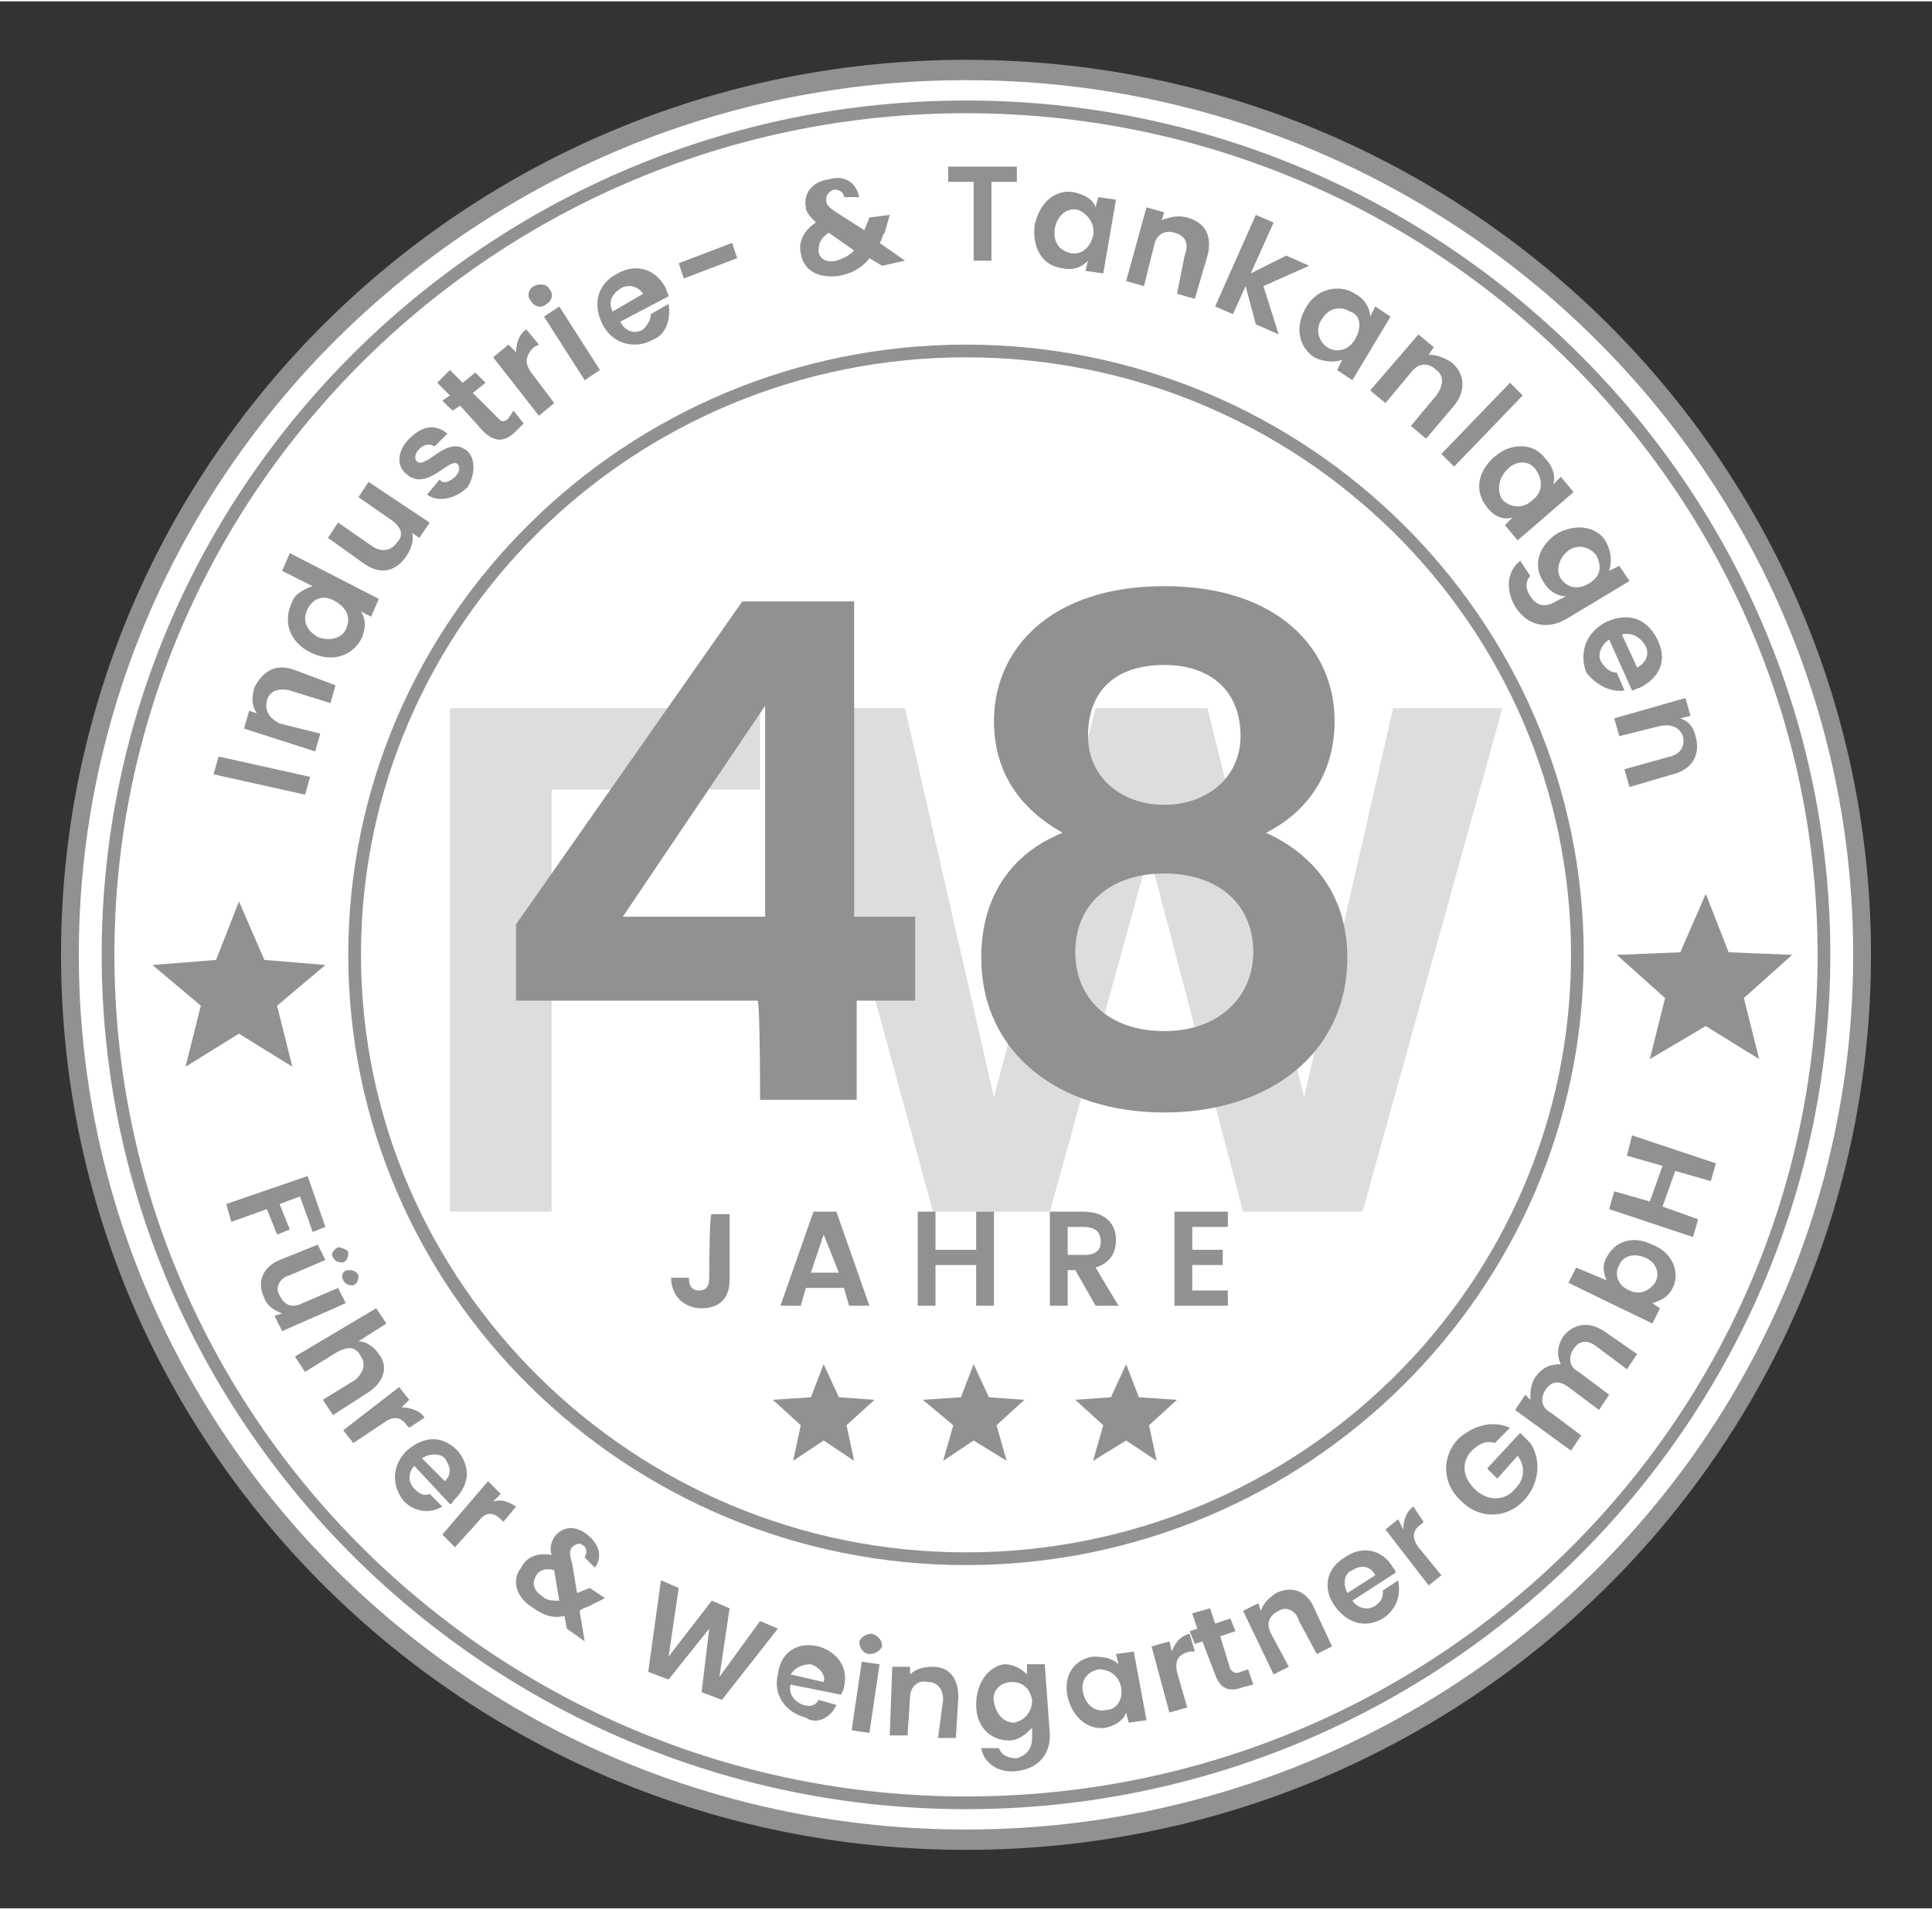 <?xml version="1.0" encoding="utf-8"?>
<svg xmlns="http://www.w3.org/2000/svg" xmlns:xlink="http://www.w3.org/1999/xlink" version="1.1" id="Ebene_1" x="0px" y="0px" viewBox="0 0 76 75" style="enable-background:new 0 0 76 75;" xml:space="preserve" width="170" height="168">
<rect x="0" y="0" width="76" height="75" fill="#333333" stroke="none"/>
<style type="text/css">
	.st0{fill:#FFFFFF;}
	.st1{clip-path:url(#SVGID_00000150797950564355604670000018284840431479489465_);}
	.st2{opacity:0.15;clip-path:url(#SVGID_00000021091617062153391940000007205830554360177045_);}
	.st3{clip-path:url(#SVGID_00000059991336221153255040000010175314800024351123_);fill:#1D1D1B;}
	.st4{clip-path:url(#SVGID_00000175311872004481122010000008982160311560927926_);fill:#919191;}
	.st5{clip-path:url(#SVGID_00000120558852395392503470000006102736464960240796_);fill:#919191;}
	
		.st6{clip-path:url(#SVGID_00000059308932684473333000000006023707055910644411_);fill:none;stroke:#919191;stroke-width:0.111;stroke-miterlimit:10;}
	
		.st7{clip-path:url(#SVGID_00000104677405317241095150000004774010468900098982_);fill:none;stroke:#919191;stroke-width:0.111;stroke-miterlimit:10;}
	.st8{clip-path:url(#SVGID_00000096034979983197317500000005814738852683026582_);fill:#919191;}
	.st9{clip-path:url(#SVGID_00000031200431047239578010000004000770989276461959_);fill:#919191;}
	.st10{clip-path:url(#SVGID_00000129889523678019136800000015862049388189211800_);fill:#919191;}
	.st11{clip-path:url(#SVGID_00000133487623542759618790000013114240768719719296_);}
	.st12{clip-path:url(#SVGID_00000109027945397569380340000009040754995613324452_);fill:#919191;}
	.st13{clip-path:url(#SVGID_00000141439435202947809720000008969941469106263182_);fill:#919191;}
	.st14{clip-path:url(#SVGID_00000039094669971154268890000005926308902982864059_);fill:#919191;}
	.st15{clip-path:url(#SVGID_00000078003451789364486770000002608045746189881494_);fill:#919191;}
	.st16{clip-path:url(#SVGID_00000136370662809291845430000004939771587284420514_);fill:#919191;}
	.st17{clip-path:url(#SVGID_00000042712129630459327970000018293384188674188935_);fill:#919191;}
	.st18{clip-path:url(#SVGID_00000125599328545305947260000001773316179990462609_);}
	.st19{clip-path:url(#SVGID_00000150820141117715242760000010327766354588587149_);fill:#919191;}
	.st20{clip-path:url(#SVGID_00000158744506519865690120000016101640436679353236_);fill:#919191;}
</style>
<ellipse class="st0" cx="38" cy="37.5" rx="35.2" ry="34.7"/>
<g>
	<g>
		<defs>
			<rect id="SVGID_1_" x="2.4" y="2.3" width="71.3" height="70.4"/>
		</defs>
		<clipPath id="SVGID_00000155125216975928878510000012198337714626502535_">
			<use xlink:href="#SVGID_1_" style="overflow:visible;"/>
		</clipPath>
		<g style="clip-path:url(#SVGID_00000155125216975928878510000012198337714626502535_);">
			<g>
				<defs>
					<rect id="SVGID_00000140700707934325590760000014775028310466178977_" x="2.4" y="2.3" width="71.3" height="70.4"/>
				</defs>
				<clipPath id="SVGID_00000151503821603355587530000003552813933572532378_">
					<use xlink:href="#SVGID_00000140700707934325590760000014775028310466178977_" style="overflow:visible;"/>
				</clipPath>
				<g style="opacity:0.15;clip-path:url(#SVGID_00000151503821603355587530000003552813933572532378_);">
					<g>
						<g>
							<defs>
								<rect id="SVGID_00000134226641557634117740000009343069921347734951_" x="12.9" y="24.1" width="50.9" height="24"/>
							</defs>
							<clipPath id="SVGID_00000080889176179703794610000017868425418459774883_">
								<use xlink:href="#SVGID_00000134226641557634117740000009343069921347734951_" style="overflow:visible;"/>
							</clipPath>
							<path style="clip-path:url(#SVGID_00000080889176179703794610000017868425418459774883_);fill:#1D1D1B;" d="M36.7,47.6l4.6,0         l3.9-14.1l3.7,14.1h4.7l5.5-19.8h-4.3l-3.5,15.3l-3.8-15.3h-4.4l-4,15.3l-3.5-15.3h-4.3L36.7,47.6z M17.7,47.6h4v-8.4h6.3         v-3.1h-6.3V31h8.2v-3.2H17.7L17.7,47.6L17.7,47.6z"/>
						</g>
					</g>
				</g>
			</g>
			<g>
				<defs>
					<rect id="SVGID_00000162335924480833900230000013314231100522301885_" x="2.4" y="2.3" width="71.3" height="70.4"/>
				</defs>
				<clipPath id="SVGID_00000055706975895037691220000012411472511752003478_">
					<use xlink:href="#SVGID_00000162335924480833900230000013314231100522301885_" style="overflow:visible;"/>
				</clipPath>
				<path style="clip-path:url(#SVGID_00000055706975895037691220000012411472511752003478_);fill:#919191;" d="M38,71.1      C19.3,71.1,4,56,4,37.5S19.3,3.9,38,3.9c18.7,0,34,15.1,34,33.6C72,56,56.7,71.1,38,71.1z M38,4.4C19.5,4.4,4.5,19.3,4.5,37.5      s15,33.1,33.5,33.1c18.5,0,33.5-14.8,33.5-33.1C71.5,19.3,56.5,4.4,38,4.4z"/>
			</g>
			<g>
				<defs>
					<rect id="SVGID_00000155138284060445847700000013907736097583174803_" x="2.4" y="2.3" width="71.3" height="70.4"/>
				</defs>
				<clipPath id="SVGID_00000065780390541659040100000007002883530752735167_">
					<use xlink:href="#SVGID_00000155138284060445847700000013907736097583174803_" style="overflow:visible;"/>
				</clipPath>
				<path style="clip-path:url(#SVGID_00000065780390541659040100000007002883530752735167_);fill:#919191;" d="M38,72.7      c-19.7,0-35.6-15.8-35.6-35.2S18.3,2.3,38,2.3s35.6,15.8,35.6,35.2C73.6,56.9,57.7,72.7,38,72.7z M38,3.1      C18.8,3.1,3.1,18.5,3.1,37.5S18.8,71.9,38,71.9s34.9-15.4,34.9-34.4C72.9,18.5,57.2,3.1,38,3.1z"/>
			</g>
		</g>
	</g>
	<g>
		<defs>
			<rect id="SVGID_00000152226376595865225290000005494788874238805692_" x="2.4" y="2.3" width="71.3" height="70.4"/>
		</defs>
		<clipPath id="SVGID_00000034064795052275397790000013912140402113029031_">
			<use xlink:href="#SVGID_00000152226376595865225290000005494788874238805692_" style="overflow:visible;"/>
		</clipPath>
		
			<path style="clip-path:url(#SVGID_00000034064795052275397790000013912140402113029031_);fill:none;stroke:#919191;stroke-width:0.111;stroke-miterlimit:10;" d="    M14.1,37.3"/>
	</g>
	<g>
		<defs>
			<rect id="SVGID_00000125598383311172298630000012414878074197345443_" x="2.4" y="2.3" width="71.3" height="70.4"/>
		</defs>
		<clipPath id="SVGID_00000141441848067078446840000003444027214092265660_">
			<use xlink:href="#SVGID_00000125598383311172298630000012414878074197345443_" style="overflow:visible;"/>
		</clipPath>
		
			<path style="clip-path:url(#SVGID_00000141441848067078446840000003444027214092265660_);fill:none;stroke:#919191;stroke-width:0.111;stroke-miterlimit:10;" d="    M17.3,49.4"/>
	</g>
	<g>
		<defs>
			<rect id="SVGID_00000062900171334540183810000002755915403204736131_" x="2.4" y="2.3" width="71.3" height="70.4"/>
		</defs>
		<clipPath id="SVGID_00000114070303870155761100000007605134576051475875_">
			<use xlink:href="#SVGID_00000062900171334540183810000002755915403204736131_" style="overflow:visible;"/>
		</clipPath>
		<polygon style="clip-path:url(#SVGID_00000114070303870155761100000007605134576051475875_);fill:#919191;" points="9.4,36.9     8.8,38.4 7.1,38.6 8.4,39.6 8,41.3 9.4,40.4 10.8,41.3 10.4,39.6 11.7,38.6 10.1,38.4   "/>
	</g>
	<g>
		<defs>
			<rect id="SVGID_00000124162255392614065020000008530487164300027322_" x="2.4" y="2.3" width="71.3" height="70.4"/>
		</defs>
		<clipPath id="SVGID_00000137126367871907351200000006362549354531040134_">
			<use xlink:href="#SVGID_00000124162255392614065020000008530487164300027322_" style="overflow:visible;"/>
		</clipPath>
		<polygon style="clip-path:url(#SVGID_00000137126367871907351200000006362549354531040134_);fill:#919191;" points="9.4,35.4     8.5,37.7 6,37.9 7.9,39.5 7.3,41.9 9.4,40.6 11.5,41.9 10.9,39.5 12.8,37.9 10.4,37.7   "/>
	</g>
	<g>
		<defs>
			<rect id="SVGID_00000044877905921695941580000017861090760924868268_" x="2.4" y="2.3" width="71.3" height="70.4"/>
		</defs>
		<clipPath id="SVGID_00000157997239562984545990000007573108693792075404_">
			<use xlink:href="#SVGID_00000044877905921695941580000017861090760924868268_" style="overflow:visible;"/>
		</clipPath>
		<polygon style="clip-path:url(#SVGID_00000157997239562984545990000007573108693792075404_);fill:#919191;" points="67.1,35.1     66.1,37.4 63.6,37.5 65.5,39.2 64.9,41.6 67.1,40.3 69.2,41.6 68.6,39.2 70.5,37.5 68,37.4   "/>
	</g>
	<g>
		<defs>
			<rect id="SVGID_00000146462115550118215070000011127633188945182879_" x="2.4" y="2.3" width="71.3" height="70.4"/>
		</defs>
		<clipPath id="SVGID_00000159470160593615815850000017506699473027918248_">
			<use xlink:href="#SVGID_00000146462115550118215070000011127633188945182879_" style="overflow:visible;"/>
		</clipPath>
		<g style="clip-path:url(#SVGID_00000159470160593615815850000017506699473027918248_);">
			<g>
				<defs>
					<rect id="SVGID_00000064320948456433250120000006889277202086876809_" x="2.4" y="2.3" width="71.3" height="70.4"/>
				</defs>
				<clipPath id="SVGID_00000154392871367335611920000009443066999408957344_">
					<use xlink:href="#SVGID_00000064320948456433250120000006889277202086876809_" style="overflow:visible;"/>
				</clipPath>
				<path style="clip-path:url(#SVGID_00000154392871367335611920000009443066999408957344_);fill:#919191;" d="M45.8,34.3      c2,0,3.5,1.1,3.5,3.1c0,1.7-1.3,3.1-3.5,3.1c-2.2,0-3.5-1.3-3.5-3.1C42.3,35.4,43.8,34.3,45.8,34.3 M45.8,31.6      c-1.7,0-3-1.1-3-2.7c0-1.9,1.2-2.8,3-2.8c1.8,0,3,1,3,2.8C48.8,30.5,47.5,31.6,45.8,31.6 M41.8,32.7c-2,0.8-3.2,2.5-3.2,4.9      c0,3.8,3.1,6.1,7.2,6.1c4.1,0,7.2-2.3,7.2-6.1c0-2.3-1.2-4-3.2-4.9c1.6-0.8,2.7-2.3,2.7-4.4c0-2.8-2.2-5.3-6.7-5.3      s-6.7,2.5-6.7,5.3C39.1,30.4,40.2,31.8,41.8,32.7 M24.5,36l5.6-8.3V36H24.5z M29.9,43.2h3.8v-3.9H36V36h-2.4V23.6h-4.4      l-8.9,12.7v3h9.5C29.9,39.3,29.9,43.2,29.9,43.2z"/>
			</g>
			<g>
				<defs>
					<rect id="SVGID_00000179621866943358868060000012350281547767265925_" x="2.4" y="2.3" width="71.3" height="70.4"/>
				</defs>
				<clipPath id="SVGID_00000166672688884042499350000017647499020980706181_">
					<use xlink:href="#SVGID_00000179621866943358868060000012350281547767265925_" style="overflow:visible;"/>
				</clipPath>
				<path style="clip-path:url(#SVGID_00000166672688884042499350000017647499020980706181_);fill:#919191;" d="M48.3,47.6h-2.1v3.7      h2.1v-0.6h-1.4v-1h1.2v-0.6h-1.2v-0.9h1.4V47.6z M41.3,47.6v3.7h0.7v-1.4h0.3l0.8,1.4h0.9l-0.9-1.5c0.6-0.2,0.8-0.6,0.8-1.1      c0-0.6-0.4-1.1-1.3-1.1H41.3z M43.3,48.8c0,0.3-0.2,0.5-0.6,0.5H42v-1.1h0.6C43.1,48.2,43.3,48.4,43.3,48.8 M38.4,51.3h0.7v-3.7      h-0.7v1.5h-1.6v-1.5h-0.7v3.7h0.7v-1.6h1.6V51.3z M33,50h-1.1l0.5-1.5L33,50z M33.4,51.3h0.8l-1.3-3.7H32l-1.3,3.7h0.8l0.2-0.7      h1.5L33.4,51.3z M27.9,50.2c0,0.3-0.1,0.5-0.4,0.5c-0.3,0-0.4-0.2-0.4-0.5h-0.7c0,0.7,0.5,1.2,1.2,1.2c0.7,0,1.1-0.4,1.1-1.1      v-2.6h-0.7C27.9,47.6,27.9,50.2,27.9,50.2z"/>
			</g>
			<g>
				<defs>
					<rect id="SVGID_00000160157993283473775240000012755483470166759044_" x="2.4" y="2.3" width="71.3" height="70.4"/>
				</defs>
				<clipPath id="SVGID_00000057135408496658351890000005038305409019828353_">
					<use xlink:href="#SVGID_00000160157993283473775240000012755483470166759044_" style="overflow:visible;"/>
				</clipPath>
				<path style="clip-path:url(#SVGID_00000057135408496658351890000005038305409019828353_);fill:#919191;" d="M38,61.5      c-13.4,0-24.3-10.8-24.3-24s10.9-24,24.3-24s24.3,10.8,24.3,24S51.4,61.5,38,61.5z M38,14c-13.1,0-23.8,10.5-23.8,23.5      C14.2,50.4,24.9,61,38,61s23.8-10.5,23.8-23.5S51.1,14,38,14z"/>
			</g>
		</g>
	</g>
	<g>
		<defs>
			<rect id="SVGID_00000005259891023761916210000012195779033602725513_" x="2.4" y="2.3" width="71.3" height="70.4"/>
		</defs>
		<clipPath id="SVGID_00000160911453532796426890000008067707668338160516_">
			<use xlink:href="#SVGID_00000005259891023761916210000012195779033602725513_" style="overflow:visible;"/>
		</clipPath>
		<polygon style="clip-path:url(#SVGID_00000160911453532796426890000008067707668338160516_);fill:#919191;" points="32.4,53.6     31.9,54.9 30.4,55 31.5,56 31.2,57.4 32.4,56.6 33.6,57.4 33.3,56 34.4,55 33,54.9   "/>
	</g>
	<g>
		<defs>
			<rect id="SVGID_00000124156908504842472350000004976891936946710674_" x="2.4" y="2.3" width="71.3" height="70.4"/>
		</defs>
		<clipPath id="SVGID_00000051372040280806012660000006914261153071810201_">
			<use xlink:href="#SVGID_00000124156908504842472350000004976891936946710674_" style="overflow:visible;"/>
		</clipPath>
		<polygon style="clip-path:url(#SVGID_00000051372040280806012660000006914261153071810201_);fill:#919191;" points="38.3,53.6     37.8,54.9 36.3,55 37.5,56 37.1,57.4 38.3,56.6 39.6,57.4 39.2,56 40.3,55 38.9,54.9   "/>
	</g>
	<g>
		<defs>
			<rect id="SVGID_00000099625444230591729520000005971997263794576819_" x="2.4" y="2.3" width="71.3" height="70.4"/>
		</defs>
		<clipPath id="SVGID_00000031185613232325380520000014191906876341047981_">
			<use xlink:href="#SVGID_00000099625444230591729520000005971997263794576819_" style="overflow:visible;"/>
		</clipPath>
		<polygon style="clip-path:url(#SVGID_00000031185613232325380520000014191906876341047981_);fill:#919191;" points="44.3,53.6     43.7,54.9 42.3,55 43.4,56 43,57.4 44.3,56.6 45.5,57.4 45.2,56 46.3,55 44.8,54.9   "/>
	</g>
	<g>
		<defs>
			<rect id="SVGID_00000010990018862908195660000012477373504132875144_" x="2.4" y="2.3" width="71.3" height="70.4"/>
		</defs>
		<clipPath id="SVGID_00000097474642568238212880000002840472478085685909_">
			<use xlink:href="#SVGID_00000010990018862908195660000012477373504132875144_" style="overflow:visible;"/>
		</clipPath>
		<g style="clip-path:url(#SVGID_00000097474642568238212880000002840472478085685909_);">
			<g>
				<defs>
					<rect id="SVGID_00000075854573283759511950000010909621244759146404_" x="2.4" y="2.3" width="71.3" height="70.4"/>
				</defs>
				<clipPath id="SVGID_00000047773599292316793780000002923465386300000949_">
					<use xlink:href="#SVGID_00000075854573283759511950000010909621244759146404_" style="overflow:visible;"/>
				</clipPath>
				<path style="clip-path:url(#SVGID_00000047773599292316793780000002923465386300000949_);fill:#919191;" d="M67.3,46.4l0.2-0.7      l-3.3-1.1L64,45.4l1.4,0.4l-0.5,1.4l-1.4-0.4l-0.2,0.7l3.3,1.1l0.2-0.7l-1.4-0.5l0.5-1.4L67.3,46.4z M64.7,49.4      c0.5,0.2,0.6,0.7,0.4,1s-0.6,0.5-1,0.3c-0.5-0.2-0.6-0.7-0.4-1C63.8,49.4,64.2,49.2,64.7,49.4 M63.2,50.3L62,49.8l-0.3,0.6      L65,52l0.3-0.6L65,51.2c0.3-0.1,0.6-0.2,0.8-0.6c0.3-0.6,0-1.4-0.8-1.7c-0.8-0.4-1.5-0.1-1.8,0.5C63,49.7,63.1,50.1,63.2,50.3       M64,53.8l0.4-0.6l-1.3-0.9c-0.6-0.4-1.2-0.3-1.6,0.2c-0.2,0.3-0.3,0.7-0.1,1.1c-0.4,0-0.7,0.1-1,0.5c-0.2,0.3-0.2,0.6-0.2,0.9      L60,54.8l-0.4,0.6l2.2,1.6l0.4-0.6L61,55.5c-0.4-0.2-0.4-0.6-0.2-0.9c0.2-0.3,0.5-0.4,0.9-0.1l1.2,0.9l0.4-0.6l-1.2-0.9      c-0.4-0.2-0.4-0.6-0.2-0.9c0.2-0.3,0.5-0.4,0.9-0.1L64,53.8z M57.4,56.5c-0.7,0.7-0.7,1.8,0.1,2.5c0.7,0.7,1.8,0.7,2.5-0.1      c0.6-0.7,0.6-1.6,0.2-2.2l-0.4-0.4l-1.3,1.4l0.4,0.4l0.8-0.9c0.3,0.4,0.3,0.9-0.1,1.3c-0.4,0.5-1.1,0.5-1.6,0      c-0.5-0.5-0.5-1.1-0.1-1.5c0.3-0.3,0.6-0.4,0.9-0.3l0.6-0.6C58.7,55.8,58,56,57.4,56.5 M55.8,60.8c-0.3-0.4-0.2-0.7,0.1-0.9      l0.1-0.1l-0.4-0.6c-0.3,0.2-0.4,0.6-0.4,0.9L55,59.7l-0.5,0.4l1.7,2.2l0.5-0.4L55.8,60.8z M55,62.1l-0.6,0.4      c0,0.2,0,0.4-0.3,0.6c-0.3,0.2-0.7,0.1-0.9-0.2l1.7-1.1c0-0.1-0.1-0.2-0.1-0.2c-0.4-0.7-1.2-0.9-1.9-0.4      c-0.7,0.4-0.9,1.2-0.4,1.9c0.5,0.7,1.2,0.9,1.9,0.5C55,63.2,55.1,62.6,55,62.1 M53.2,61.7c0.3-0.2,0.7-0.2,0.9,0.2l-1.1,0.7      C52.8,62.2,52.9,61.8,53.2,61.7 M51.8,65l0.6-0.3l-0.7-1.5c-0.3-0.7-0.9-0.9-1.5-0.6c-0.3,0.2-0.5,0.4-0.6,0.7L49.5,63l-0.6,0.3      l1.2,2.5l0.6-0.3L50,64.2c-0.2-0.4-0.1-0.7,0.3-0.9c0.3-0.2,0.7,0,0.8,0.4L51.8,65z M47.8,65.8c0.2,0.6,0.6,0.7,1.1,0.5l0.4-0.1      l-0.2-0.6l-0.3,0.1c-0.2,0.1-0.3,0-0.4-0.1L48,64.3l0.6-0.2l-0.2-0.5l-0.6,0.2l-0.2-0.6l-0.7,0.2l0.2,0.6l-0.3,0.1l0.2,0.5      l0.3-0.1L47.8,65.8z M46.3,65.7c-0.1-0.5,0.1-0.7,0.5-0.8l0.2,0l-0.2-0.7c-0.4,0.1-0.6,0.4-0.7,0.7l-0.1-0.4l-0.7,0.2l0.7,2.6      l0.7-0.2L46.3,65.7z M44.1,66.3c0.1,0.5-0.2,0.9-0.6,0.9c-0.4,0.1-0.8-0.2-0.9-0.7c-0.1-0.5,0.2-0.8,0.6-0.9      C43.6,65.6,44,65.8,44.1,66.3 M42,66.7c0.2,0.8,0.8,1.3,1.5,1.2c0.4-0.1,0.7-0.3,0.8-0.6l0.1,0.4l0.7-0.1l-0.5-2.7l-0.7,0.1      l0.1,0.4c-0.2-0.2-0.5-0.3-1-0.3C42.3,65.2,41.8,65.8,42,66.7 M40.6,66.8c0,0.5-0.3,0.8-0.7,0.9c-0.4,0-0.7-0.3-0.8-0.8      s0.3-0.8,0.7-0.8C40.2,66.1,40.5,66.3,40.6,66.8 M38.4,67c0,0.9,0.6,1.4,1.3,1.4c0.4,0,0.7-0.3,0.9-0.5l0,0.4      c0,0.5-0.3,0.7-0.6,0.8c-0.3,0-0.6-0.1-0.7-0.4l-0.7,0c0.1,0.6,0.7,1,1.4,0.9c0.9-0.1,1.3-0.7,1.3-1.4l-0.2-2.8l-0.7,0l0,0.4      c-0.2-0.2-0.5-0.4-0.9-0.4C38.9,65.5,38.4,66.1,38.4,67 M36.9,68.3l0.7,0l0.1-1.6c0-0.8-0.4-1.2-1-1.2c-0.4,0-0.7,0.1-0.9,0.3      l0-0.3l-0.7,0L35,68.2l0.7,0l0.1-1.5c0-0.4,0.3-0.7,0.7-0.6c0.4,0,0.6,0.3,0.6,0.7L36.9,68.3z M34.2,65c0.2,0,0.4-0.1,0.5-0.3      c0-0.2-0.1-0.4-0.4-0.5c-0.2,0-0.4,0.1-0.5,0.3C33.8,64.8,34,65,34.2,65 M33.5,68l0.7,0.1l0.4-2.7l-0.7-0.1L33.5,68z M32.9,67      l-0.7-0.2c-0.1,0.2-0.3,0.3-0.6,0.2c-0.3-0.1-0.6-0.4-0.5-0.8l2,0.4c0-0.1,0.1-0.2,0.1-0.3c0.2-0.8-0.3-1.4-1-1.6      c-0.8-0.2-1.5,0.2-1.6,1.1c-0.2,0.8,0.3,1.5,1.1,1.7C32.1,67.8,32.7,67.5,32.9,67 M31.9,65.4c0.3,0.1,0.6,0.4,0.5,0.7l-1.3-0.3      C31.3,65.5,31.6,65.4,31.9,65.4 M25.5,65.7l0.8,0.3l1.6-2l-0.3,2.5l0.8,0.3l2.2-2.8l-0.7-0.3l-1.6,2.2l0.4-2.7l-0.7-0.3      l-1.7,2.2l0.4-2.7L26,62.1L25.5,65.7z M21.3,62.7c-0.3-0.2-0.4-0.5-0.2-0.8c0.1-0.2,0.4-0.3,0.7-0.2l0.2,1.2      C21.7,62.9,21.5,62.9,21.3,62.7 M23.4,61.6c0.3-0.4,0.2-0.9-0.3-1.3c-0.5-0.4-1-0.3-1.3,0.1c-0.1,0.2-0.2,0.4-0.1,0.7      c-0.6-0.1-1,0.1-1.2,0.5c-0.4,0.5-0.2,1.2,0.5,1.6c0.4,0.3,0.8,0.4,1.2,0.3l0.1,0.5l0.7,0.5l-0.2-1.2c0.1-0.1,0.2-0.1,0.4-0.2      l0.6-0.3l-0.6-0.4l-0.5,0.2c0,0,0,0,0,0l-0.2-1.2c-0.1-0.3-0.1-0.5,0-0.6c0.1-0.1,0.3-0.2,0.4-0.1c0.2,0.1,0.2,0.3,0.1,0.5      L23.4,61.6z M18.8,59.8c0.3-0.4,0.6-0.4,0.9-0.1l0.1,0.1l0.5-0.6c-0.3-0.2-0.6-0.3-0.9-0.2l0.3-0.3l-0.5-0.5l-1.8,2.1l0.5,0.5      L18.8,59.8z M17.4,59.2l-0.5-0.5c-0.2,0.1-0.4,0-0.6-0.2c-0.2-0.2-0.3-0.6,0-0.9l1.4,1.5c0.1,0,0.1-0.1,0.2-0.2      c0.6-0.6,0.6-1.3,0.1-1.9c-0.6-0.6-1.3-0.6-2,0c-0.6,0.6-0.6,1.4-0.1,2C16.3,59.4,16.9,59.5,17.4,59.2 M17.5,57.3      c0.2,0.3,0.3,0.6,0,0.9l-0.9-0.9C16.9,57.1,17.3,57.1,17.5,57.3 M15.1,55.9c0.4-0.3,0.7-0.2,0.9,0.1l0.1,0.1l0.6-0.4      c-0.2-0.3-0.6-0.4-0.9-0.4l0.3-0.3l-0.4-0.5l-2.2,1.7l0.4,0.5L15.1,55.9z M11.6,53.3l0.4,0.6l1.3-0.8c0.4-0.2,0.7-0.2,0.9,0.2      c0.2,0.3,0.1,0.6-0.2,0.9l-1.3,0.8l0.4,0.6l1.4-0.9c0.6-0.4,0.8-1,0.4-1.5c-0.2-0.3-0.5-0.5-0.8-0.5l1.1-0.7l-0.4-0.6L11.6,53.3      z M13.5,50.3c0.1,0.2,0.3,0.2,0.4,0.2c0.2-0.1,0.2-0.3,0.2-0.4c-0.1-0.2-0.3-0.2-0.4-0.2C13.5,49.9,13.4,50.1,13.5,50.3       M13.1,49.4c0.1,0.2,0.3,0.2,0.4,0.2c0.2-0.1,0.2-0.3,0.2-0.4s-0.3-0.2-0.4-0.2C13.1,49.1,13,49.3,13.1,49.4 M13.6,51.2      l-0.3-0.6l-1.4,0.6c-0.4,0.2-0.7,0.1-0.9-0.3c-0.2-0.3,0-0.7,0.4-0.8l1.4-0.6l-0.3-0.6L11,49.5c-0.7,0.3-0.9,0.9-0.6,1.5      c0.1,0.3,0.4,0.5,0.7,0.6l-0.3,0.1l0.3,0.6L13.6,51.2z M8.9,47.3l0.2,0.7l1.4-0.5l0.4,1l0.5-0.2l-0.4-1l0.8-0.3l0.5,1.4l0.5-0.2      l-0.7-2L8.9,47.3z"/>
			</g>
			<g>
				<defs>
					<rect id="SVGID_00000158002067697393026520000007182494583497976252_" x="2.4" y="2.3" width="71.3" height="70.4"/>
				</defs>
				<clipPath id="SVGID_00000024702983318808503250000014262463346098710176_">
					<use xlink:href="#SVGID_00000158002067697393026520000007182494583497976252_" style="overflow:visible;"/>
				</clipPath>
				<path style="clip-path:url(#SVGID_00000024702983318808503250000014262463346098710176_);fill:#919191;" d="M63.9,30.2l0.2,0.7      l1.7-0.5c0.8-0.2,1.1-0.8,0.9-1.5c-0.1-0.4-0.3-0.6-0.6-0.7l0.4-0.1l-0.2-0.7l-2.8,0.8l0.2,0.7l1.6-0.4c0.5-0.1,0.8,0.1,0.9,0.4      c0.1,0.4-0.1,0.7-0.5,0.8L63.9,30.2z M63.9,27.1l-0.3-0.7c-0.2,0-0.4-0.1-0.6-0.4c-0.2-0.3,0-0.7,0.3-0.9l0.9,2      c0.1,0,0.2-0.1,0.3-0.1c0.8-0.4,1.1-1.1,0.7-1.9c-0.4-0.8-1.1-1.1-2-0.7c-0.8,0.4-1.1,1.2-0.8,2C62.8,26.9,63.4,27.2,63.9,27.1       M64.7,25.3c0.2,0.3,0.1,0.7-0.3,0.9l-0.6-1.3C64.2,24.8,64.5,25,64.7,25.3 M62.5,22.9c-0.5,0.3-0.9,0.1-1.1-0.2      c-0.2-0.3-0.1-0.8,0.3-1.1s0.9-0.1,1.1,0.2C63,22.2,63,22.6,62.5,22.9 M61.3,20.9c-0.8,0.5-1,1.3-0.6,1.9      c0.2,0.4,0.6,0.6,0.9,0.6l-0.4,0.2c-0.5,0.3-0.8,0.1-1-0.2c-0.2-0.3-0.2-0.6,0-0.8L59.8,22c-0.5,0.4-0.6,1.1-0.2,1.8      c0.5,0.8,1.3,0.9,2,0.5l2.5-1.5l-0.4-0.6l-0.4,0.2c0.1-0.3,0.1-0.7-0.1-1.1C62.9,20.7,62.1,20.5,61.3,20.9 M60.3,19.6      c-0.4,0.4-0.9,0.3-1.2,0c-0.2-0.3-0.2-0.8,0.2-1.2c0.4-0.4,0.9-0.3,1.1,0C60.7,18.8,60.7,19.3,60.3,19.6 M58.8,17.9      c-0.7,0.6-0.8,1.4-0.3,2c0.3,0.4,0.7,0.5,1,0.4l-0.3,0.3l0.5,0.6l2.2-1.9l-0.5-0.6L61.1,19c0.1-0.3,0-0.7-0.3-1      C60.4,17.4,59.5,17.3,58.8,17.9 M56.7,17.8l0.5,0.5l2.7-2.8L59.4,15L56.7,17.8z M55.5,16.7l0.6,0.5l1.1-1.3      c0.5-0.6,0.4-1.3-0.1-1.7c-0.3-0.2-0.6-0.3-0.9-0.3l0.2-0.3l-0.6-0.5l-1.9,2.2l0.6,0.5l1-1.2c0.3-0.4,0.7-0.4,1-0.1      c0.3,0.2,0.3,0.6,0,1L55.5,16.7z M53.3,13.3c-0.3,0.5-0.8,0.5-1.1,0.3c-0.3-0.2-0.5-0.7-0.2-1.1c0.3-0.5,0.8-0.5,1.1-0.3      C53.5,12.3,53.6,12.8,53.3,13.3 M51.4,12c-0.5,0.8-0.3,1.6,0.3,2c0.4,0.2,0.8,0.2,1.1,0.1l-0.2,0.4l0.6,0.4l1.5-2.5L54.1,12      l-0.2,0.4c0-0.3-0.2-0.7-0.6-0.9C52.7,11.1,51.8,11.3,51.4,12 M47.8,12l0.7,0.3l0.5-1.1l0.4,1.5l0.9,0.4l-0.6-1.9l1.8-0.8      l-0.9-0.4l-1.4,0.7l0.9-2l-0.7-0.3L47.8,12z M46.3,11.5l0.7,0.2l0.5-1.7c0.2-0.8-0.1-1.3-0.8-1.5c-0.4-0.1-0.7,0-1,0.1l0.1-0.3      l-0.7-0.2L44.3,11l0.7,0.2l0.4-1.6c0.1-0.5,0.5-0.6,0.8-0.5c0.4,0.1,0.6,0.4,0.4,0.9L46.3,11.5z M43,9.2      c-0.1,0.5-0.5,0.8-0.9,0.7c-0.4-0.1-0.7-0.4-0.6-1c0.1-0.5,0.5-0.8,0.9-0.7C42.7,8.3,43.1,8.7,43,9.2 M40.7,8.8      c-0.1,0.9,0.3,1.6,1.1,1.7c0.5,0.1,0.8-0.1,1-0.3l-0.1,0.4l0.7,0.1l0.5-2.9l-0.7-0.1l-0.1,0.4c-0.1-0.3-0.4-0.5-0.9-0.6      C41.5,7.4,40.9,7.9,40.7,8.8 M37.3,7.1l1,0l0,3.1l0.7,0l0-3.1l1,0l0-0.6l-2.7,0L37.3,7.1z M32.9,10.2c-0.4,0.1-0.7-0.1-0.7-0.4      c0-0.3,0.1-0.5,0.4-0.7l1,0.7C33.4,10,33.2,10.1,32.9,10.2 M33.8,7.7c-0.1-0.5-0.5-0.9-1.2-0.7c-0.7,0.1-1,0.6-0.9,1.1      c0,0.2,0.2,0.4,0.4,0.6c-0.5,0.3-0.7,0.8-0.6,1.2c0.1,0.7,0.7,1,1.5,0.9c0.5-0.1,0.9-0.3,1.2-0.7l0.5,0.3l0.9-0.2l-1-0.7      c0.1-0.1,0.1-0.3,0.2-0.4l0.2-0.7l-0.8,0.1l-0.2,0.5c0,0,0,0,0,0l-1.1-0.7c-0.3-0.2-0.4-0.3-0.4-0.5c0-0.2,0.1-0.3,0.3-0.4      c0.2,0,0.4,0.1,0.4,0.3L33.8,7.7z M26.9,10.9l2.1-0.8l-0.2-0.6l-2.1,0.8L26.9,10.9z M26.3,11.9l-0.7,0.4c0,0.2-0.1,0.4-0.3,0.6      c-0.3,0.2-0.7,0.1-0.9-0.3l1.9-1c0-0.1-0.1-0.2-0.1-0.3c-0.4-0.8-1.2-1-1.9-0.6c-0.8,0.4-1,1.2-0.6,2c0.4,0.8,1.3,1,2,0.6      C26.2,13.1,26.4,12.5,26.3,11.9 M24.4,11.3c0.3-0.2,0.7-0.1,0.9,0.2l-1.2,0.7C23.9,11.8,24.1,11.5,24.4,11.3 M21.5,11.9      c0.2-0.1,0.3-0.4,0.1-0.6c-0.1-0.2-0.4-0.2-0.6-0.1c-0.2,0.1-0.3,0.4-0.1,0.6C21,12,21.3,12.1,21.5,11.9 M23,14.9l0.6-0.4L22,12      l-0.6,0.4L23,14.9z M20.9,14.6c-0.3-0.4-0.2-0.7,0.1-1l0.2-0.1l-0.5-0.6c-0.3,0.2-0.4,0.6-0.4,0.9L20,13.5l-0.6,0.5l1.8,2.3      l0.6-0.5L20.9,14.6z M19,16.9c0.5,0.5,0.9,0.4,1.3,0l0.3-0.3l-0.4-0.5L20,16.4c-0.2,0.2-0.3,0.1-0.4,0l-1-1l0.5-0.4l-0.4-0.4      L18.2,15l-0.5-0.5l-0.5,0.5l0.5,0.5l-0.3,0.2l0.4,0.4l0.3-0.2L19,16.9z M18.4,17.7c-0.8-0.7-1.6,0.7-2,0.4      c-0.1-0.1-0.1-0.3,0.1-0.5c0.2-0.2,0.4-0.2,0.6-0.1l0.5-0.5c-0.5-0.4-1-0.3-1.5,0.2c-0.5,0.5-0.5,1.1-0.1,1.4      c0.8,0.7,1.7-0.7,2-0.4c0.1,0.1,0.1,0.3-0.1,0.5c-0.2,0.2-0.5,0.3-0.6,0.1l-0.5,0.6c0.4,0.3,1.1,0.2,1.6-0.3      C18.7,18.6,18.7,18,18.4,17.7 M14.5,18.9l-0.4,0.6l1.3,0.9c0.4,0.3,0.5,0.6,0.2,0.9c-0.2,0.3-0.6,0.4-1,0.1l-1.3-0.9l-0.4,0.6      l1.4,1c0.7,0.5,1.3,0.3,1.7-0.3c0.2-0.3,0.3-0.7,0.2-0.9l0.3,0.2l0.4-0.6L14.5,18.9z M13.2,23.6c0.5,0.3,0.6,0.7,0.4,1.1      C13.5,25,13,25.2,12.5,25c-0.5-0.3-0.6-0.7-0.4-1.1C12.3,23.5,12.7,23.3,13.2,23.6 M12.2,25.6c0.8,0.4,1.6,0.2,2-0.5      c0.2-0.4,0.2-0.8,0-1.1l0.4,0.2l0.3-0.7l-3.5-1.8l-0.3,0.7l1.2,0.6c-0.3,0.1-0.7,0.3-0.8,0.6C11.1,24.4,11.4,25.2,12.2,25.6       M13,27.6l0.2-0.7l-1.6-0.6c-0.8-0.3-1.3,0.1-1.6,0.7c-0.1,0.4-0.1,0.7,0.1,1l-0.3-0.1l-0.2,0.7l2.8,0.9l0.2-0.7L11,28.4      c-0.4-0.2-0.6-0.5-0.5-0.9c0.1-0.4,0.5-0.5,0.9-0.4L13,27.6z M12,31.2l0.2-0.7l-3.6-0.8l-0.2,0.7L12,31.2z"/>
			</g>
		</g>
	</g>
</g>
</svg>
